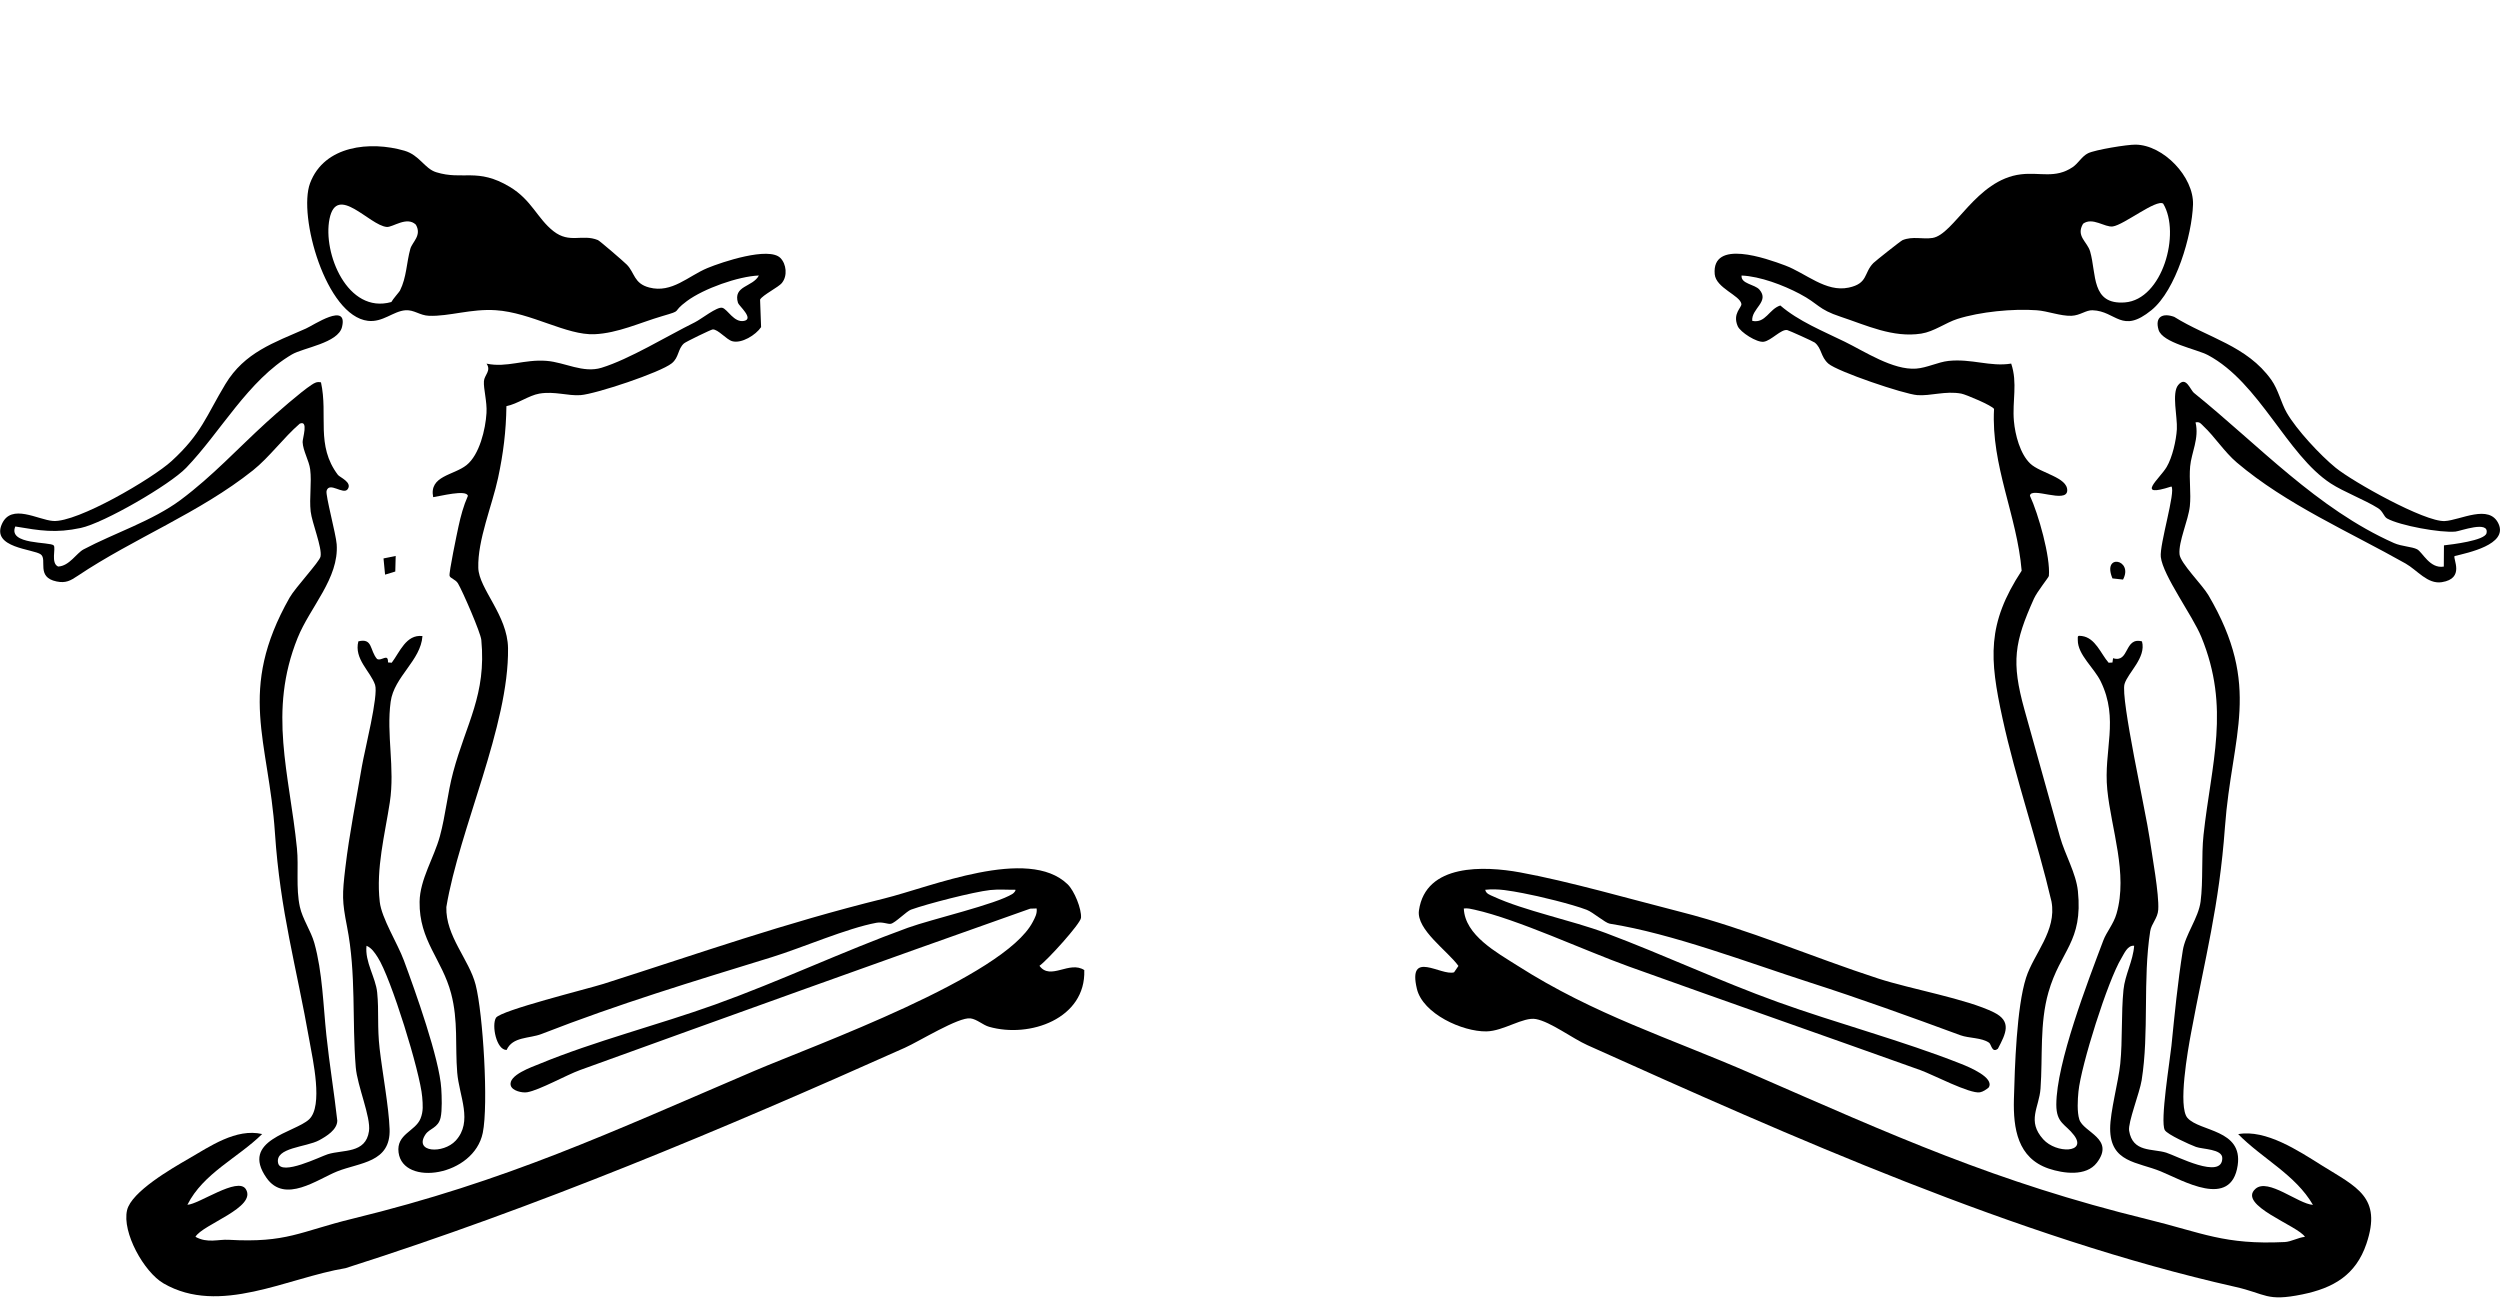 <?xml version="1.0" encoding="UTF-8"?>
<svg id="Ebene_1" data-name="Ebene 1" xmlns="http://www.w3.org/2000/svg" viewBox="0 0 496.92 261.39">
  <path d="M346.17,54.77c-.18,1.66,2.62,1.73,3.55,2.8,2.07,2.41-1.65,3.75-1.43,6.21,2.68.55,3.33-2.35,5.58-3.06,3.61,3.12,8.49,5.09,12.82,7.21,3.98,1.95,9.58,5.67,14.17,5.34,2.17-.16,4.37-1.31,6.43-1.53,4.58-.49,8.33,1.21,12.47.53,1.31,3.87.19,7.43.54,11.41.24,2.72,1.22,6.52,3.23,8.45s7.48,2.73,7.37,5.39-7.29-.87-7.41,1.03c1.67,3.57,4.11,12.2,3.76,15.93-.03.27-2.35,3.13-2.97,4.52-3.88,8.65-4.53,12.53-1.89,22.04,2.3,8.26,4.72,16.89,7.07,25.3.99,3.53,3.19,7.21,3.56,10.77,1.04,10.16-3.47,11.75-5.86,20.14-1.77,6.21-1.11,12.78-1.57,19.13-.27,3.76-2.76,6.41.54,10.08,2.61,2.89,8.77,2.71,6.12-.81-1.69-2.24-3.52-2.35-3.52-6.08.02-8.31,6.24-24.4,9.34-32.63.63-1.68,2.04-3.27,2.63-5.33,2.3-7.94-1.07-16.88-1.84-24.67-.77-7.79,2.39-13.93-1.31-21.51-1.31-2.69-4.57-5.29-4.55-8.2,0-.81-.12-.94.82-.81,2.7.37,3.75,3.53,5.31,5.31l.76-.04.12-.86c3.29,1.02,2.18-4.28,5.75-3.34.87,3.24-2.81,6.22-3.47,8.47-.83,2.79,4.25,25.52,4.98,30.63.5,3.51,1.92,11.15,1.72,14.23-.11,1.73-1.36,2.75-1.6,4.29-1.5,9.66-.18,20.08-1.7,29.62-.4,2.5-2.75,8.4-2.49,10.02.71,4.37,4.61,3.51,7.37,4.36,1.93.59,11.17,5.49,11.15,1.08,0-1.82-3.93-1.74-5.23-2.22-1.2-.44-5.72-2.47-6.2-3.35-.96-1.74,1.02-13.79,1.32-16.72.65-6.46,1.25-12.59,2.26-18.98.5-3.17,3.12-6.46,3.54-9.73.53-4.07.14-9.13.58-13.22,1.55-14.27,5.38-25.2-.44-39.38-1.74-4.24-7.62-12.16-8.05-15.88-.28-2.47,2.99-13.03,2.11-14.01-7.33,2.38-2.35-1.51-.95-3.87,1.14-1.93,1.9-5.27,2.03-7.52.14-2.43-1.06-7.16.26-8.77,1.57-1.9,2.36.93,3.17,1.58,12.79,10.32,24.43,23.02,39.72,29.82,1.56.69,3.59.71,4.6,1.24,1.09.57,2.52,3.91,5.31,3.44l.03-4.22c1.5-.17,8.12-.94,8.46-2.42.59-2.59-5.22-.41-6.16-.32-2.91.3-11.08-1.19-13.6-2.6-.67-.38-.81-1.43-1.8-2.05-2.59-1.64-6.81-3.23-9.41-4.92-8.74-5.71-14.14-20.03-24.39-25.5-2.24-1.2-9.06-2.43-9.83-5.04s.85-3.39,3.11-2.57c6.69,4.18,14.47,5.72,19.31,12.53,1.39,1.96,1.93,4.55,3.05,6.51,1.93,3.37,6.7,8.49,9.74,10.96,3.44,2.8,17.7,10.79,21.67,10.59,3.11-.16,8.9-3.5,10.72.59,1.82,4.09-6.12,5.72-8.76,6.37-.37.52,2.1,4.46-2.54,5.19-2.84.44-4.86-2.38-7.2-3.71-11.08-6.26-23.74-11.75-33.54-20.07-2.48-2.11-4.44-5.19-6.6-7.2-.52-.48-.75-.97-1.61-.78.77,3.14-.83,6.05-1.07,8.75s.21,5.3-.06,7.9c-.3,2.83-2.29,7.06-2.05,9.57.17,1.77,4.48,6,5.73,8.11,10.74,18.27,4.65,27.68,3.3,46.08-1.16,15.85-3.94,25.85-6.75,41.02-.6,3.22-2.65,14.65-.69,16.83,2.45,2.74,11.02,2.25,9.97,9.41-1.29,8.77-10.95,2.98-15.28,1.21-4.67-1.92-10.05-1.74-10.07-8.5,0-3.38,1.65-9.33,2.01-12.9.48-4.76.16-9.9.64-14.7.3-3,1.91-5.74,2.12-8.76-1.33-.11-1.98,1.57-2.54,2.49-2.71,4.46-8.01,21.28-8.53,26.5-.16,1.59-.3,4.05.17,5.54.82,2.6,7.14,3.81,3.49,8.6-2.12,2.78-6.65,2.15-9.55,1.18-6.22-2.1-7.09-7.98-6.94-13.81.17-6.44.54-18.24,2.41-24.12,1.54-4.82,6.14-9.34,5.06-15.16-2.83-12.13-7.1-24.29-9.74-36.43-2.59-11.88-3.13-18.75,3.81-29.33-.92-11.03-6.1-20.87-5.49-32.15-.33-.66-5.6-2.88-6.5-3.05-3.15-.59-6.1.5-8.75.3s-15.87-4.68-17.68-6.26c-1.57-1.38-1.28-3.04-2.71-4.19-.3-.24-5.13-2.41-5.46-2.48-1.21-.24-3.18,2.1-4.68,2.32-1.37.2-4.64-1.89-5.17-3.1-1.09-2.54.85-3.7.73-4.43-.28-1.7-5.06-3.15-5.3-5.9-.61-7.02,10.27-3.13,13.99-1.74,4.16,1.56,8.08,5.37,12.63,4.41,3.91-.82,2.97-2.92,4.92-4.89.39-.39,5.46-4.42,5.8-4.55,2.02-.82,3.97-.13,5.94-.43,4.3-.67,8.68-11.6,17.6-12.65,3.79-.45,6.81.9,10.26-1.42,1.13-.76,1.83-2.16,3.07-2.77,1.45-.7,7.77-1.73,9.44-1.71,5.53.06,11.6,6.41,11.42,11.92-.21,6.11-3.38,17-8.25,20.97-5.94,4.85-7,.19-11.72.03-1.32-.05-2.44,1.03-4.19,1.1-2.17.08-4.73-.95-6.91-1.1-4.72-.34-11.24.29-15.77,1.73-2.31.74-4.63,2.51-7.17,2.91-5.64.88-10.89-1.65-16.03-3.35-4.57-1.51-4.25-2.51-8.16-4.57-3.24-1.71-7.83-3.46-11.5-3.62h-.03ZM429.98,40.48c-1.35-.97-7.79,4.21-10.02,4.53-1.6.23-4.03-1.92-5.91-.54-1.47,2.47.83,3.56,1.4,5.51,1.29,4.45.15,10.64,6.91,10.13,7.48-.57,11.13-13.74,7.62-19.62h0Z"/>
  <path d="M155.46,56.21c-.72.89-3.9,2.44-4.38,3.34l.2,5.47c-1.05,1.57-3.88,3.32-5.74,2.8-1.17-.33-2.82-2.4-3.88-2.34-.32.02-5.34,2.45-5.71,2.78-1.26,1.13-.97,2.78-2.42,3.95-2.29,1.85-15.11,6.1-18.13,6.33-2.51.19-5.17-.82-8.21-.3-2.07.36-4.33,2.05-6.53,2.49-.07,5-.62,9.4-1.66,14.27-1.17,5.47-4.09,12.34-3.93,17.88.12,4.17,5.82,9.4,5.91,15.95.21,15.42-9.69,35.98-12.26,51.46-.17,5.77,4.53,10.42,5.82,15.45,1.48,5.76,2.57,23.83,1.42,29.43-1.77,8.63-15.85,10.74-16.74,3.9-.47-3.66,3.33-4.19,4.36-6.72.6-1.48.46-2.78.34-4.31-.4-4.9-6.22-23.74-8.85-27.77-.57-.88-1.21-1.87-2.22-2.28-.36,3.21,1.82,6.28,2.12,9.28.38,3.78-.02,6.77.49,11.19.55,4.76,1.83,11.6,1.98,15.96.23,6.7-5.92,6.62-10.43,8.42-3.9,1.56-10.4,6.49-14.04,1.28-5.29-7.55,5.63-8.97,8.47-11.63,2.84-2.66.72-11.9.09-15.5-2.64-15.04-5.83-25.74-6.88-41.42-1.23-18.47-7.58-28.23,2.9-46.76,1.14-2.02,5.94-7.12,6.16-8.18.36-1.74-1.71-6.75-1.96-8.96-.3-2.73.24-5.71-.1-8.39-.22-1.7-1.42-3.66-1.5-5.4-.04-.71,1.23-4.45-.57-3.67-3.19,2.75-6.06,6.7-9.3,9.28-10.6,8.45-23.72,13.52-34.79,20.94-1.49,1-2.41,1.52-4.23,1.15-4.16-.84-1.8-4.36-3.15-5.38-1.44-1.09-9.91-1.27-7.72-6.07,1.88-4.13,7.14-.8,10.16-.58,4.8.35,19.76-8.43,23.55-11.9,5.97-5.46,6.89-8.98,10.7-15.3,3.81-6.32,9.66-8.24,16.02-11.05,1.5-.66,8.39-5.35,7.16-.3-.78,3.2-7.69,4.11-9.97,5.46-8.69,5.11-14.16,15.41-21,22.52-3.28,3.41-16.35,10.97-20.95,11.96-5.02,1.07-8.06.54-13.02-.29-1.54,3.7,6.99,2.99,7.64,3.77.46.55-.63,3.52.87,4.19,2.23-.09,3.64-2.66,5.06-3.41,6-3.19,13.76-5.69,19.33-9.86,6.33-4.73,11.24-10.12,17-15.37,2.02-1.84,6.9-6.12,8.98-7.47.64-.42,1.07-.67,1.88-.5,1.44,6.59-1.08,12.52,3.37,18.4.36.47,2.9,1.47,1.94,2.83-.86,1.22-3.66-1.58-4.2.34-.24.84,1.87,8.6,2.01,10.61.48,6.76-5.28,12.46-7.77,18.63-5.91,14.68-1.62,26.91-.13,41.81.37,3.67-.24,7.88.58,11.63.53,2.43,2.2,4.77,2.88,7.2,1.61,5.76,1.77,12.44,2.39,18.31s1.54,11.33,2.17,17c-.03,1.8-2.14,3.09-3.59,3.88-2.6,1.41-8.85,1.43-8.17,4.55.57,2.62,8.46-1.33,9.88-1.77,3.02-.94,7.53-.07,8.18-4.58.4-2.8-2.32-8.98-2.63-12.71-.76-9.3.12-18.49-1.74-27.98-.99-5.05-.97-6.26-.32-11.75.79-6.68,2.16-13.43,3.28-20.07.55-3.22,3.33-14.1,2.62-16.21-.9-2.67-4.23-5.13-3.32-8.64,2.89-.71,2.23,1.78,3.71,3.5.89.52,2.24-1.26,2.18.69l.74.06c1.6-2.11,2.86-5.68,6.11-5.3-.33,4.88-5.64,8.05-6.32,13.05-.89,6.54.88,13.11-.17,20-.98,6.41-2.76,13.11-2,19.77.37,3.29,3.51,8.18,4.8,11.66,2.25,6.07,7.07,19.54,7.43,25.47.1,1.54.19,4.32-.13,5.75-.47,2.1-2.19,2.13-3.01,3.36-2.39,3.6,3.54,3.91,6.01,1.23,3.47-3.78.69-8.81.3-13.51-.44-5.37.23-10.28-1.22-15.76-1.8-6.8-6.36-10.46-6.26-18.2.06-4.45,2.88-8.78,4.03-13.01s1.51-8.51,2.64-12.75c2.6-9.73,6.63-15.38,5.6-26.29-.13-1.43-3.7-9.65-4.64-11.24-.48-.81-1.56-1-1.67-1.51-.15-.65,1.46-8.36,1.77-9.79.45-2.09,1-4.13,1.87-6.09-.24-1.34-5.63.09-6.9.25-.84-4.26,4.06-4.32,6.63-6.37,2.57-2.05,3.78-7.11,3.97-10.36.14-2.26-.62-4.79-.51-6.34.09-1.22,1.5-2.05.52-3.47,4.06.86,7.47-.91,11.96-.55,3.6.29,7.24,2.49,10.89,1.37,5.54-1.7,12.95-6.26,18.56-9.04,1.29-.64,4.4-3.15,5.45-2.88s2.33,3.02,4.34,2.6-1.05-3.01-1.22-3.57c-1.05-3.46,2.94-3.12,4.15-5.45-4.13.17-10.96,2.61-14.29,5.07-3.33,2.46-.54,1.72-4.94,3.01-4.4,1.29-8.78,3.38-13.42,3.59-5.6.25-12.59-4.3-19.63-4.77-4.89-.33-9.27,1.25-13.27,1.11-1.88-.07-2.96-1.23-4.71-1.1-2.44.19-4.5,2.45-7.45,2.1-8.34-.99-13.93-20.87-11.5-27.36,2.82-7.54,12.01-8.41,18.74-6.46,3.04.88,4,3.56,6.33,4.28,5.3,1.65,8.18-.95,14.61,2.9,4.39,2.63,5.47,6.29,8.7,8.82,3.23,2.53,5.69.49,8.84,1.77.36.15,5.16,4.29,5.74,4.88,1.6,1.63,1.38,3.75,4.47,4.55,4.5,1.17,7.74-2.29,11.55-3.87,2.92-1.21,12.2-4.31,14.5-2.01,1.2,1.2,1.44,3.55.34,4.92v.02ZM79.5,57.76c1.33-2.65,1.29-5.53,2.06-8.3.39-1.38,2.33-2.65,1.1-4.8-1.79-1.74-4.6.55-5.78.45-3.44-.28-9.93-8.7-11.38-1.62-1.39,6.81,3.57,19,12.29,16.54.26-.53,1.57-2,1.71-2.26h0Z"/>
  <path d="M215.52,192.85c.33,9.62-10.84,13.56-18.93,11.24-1.23-.35-2.38-1.49-3.69-1.67-2.34-.31-10.22,4.58-13.04,5.84-36.33,16.25-73.08,31.68-111.18,43.81-11.57,1.91-25.03,9.48-36.17,3.03-3.89-2.25-8.29-10.15-7.25-14.56.87-3.68,8.89-8.29,12.16-10.18,4.31-2.49,9.51-6.14,14.69-4.95-4.84,4.76-11.7,7.78-14.86,14.06,2.24-.06,10.02-5.64,11.61-3.11,2.29,3.64-8.6,7-10.01,9.48,2.4,1.33,4.54.47,6.58.59,11.62.66,14.15-1.63,24.6-4.18,30.92-7.54,51.08-17.08,79.93-29.4,11.94-5.1,49.62-18.63,55.32-29.6.44-.85.91-1.66.77-2.68l-1.27.04c-29.88,10.57-59.7,21.3-89.48,32.08-2.68.97-8.07,3.99-10.49,4.41-1.01.18-2.98-.28-3.28-1.31-.61-2.08,4.28-3.73,5.67-4.31,11.02-4.55,23.64-7.75,34.91-11.8,13.04-4.69,25.45-10.59,38.34-15.27,4.75-1.72,17.62-4.68,20.84-6.76.25-.16.69-.68.52-.8-1.65.03-3.32-.12-4.98.06-3.35.37-12.51,2.73-15.76,3.9-.85.3-3.12,2.63-4,2.81-.6.12-1.6-.43-2.87-.2-5.88,1.09-14.7,4.95-20.81,6.84-15.82,4.88-30.22,9.21-45.77,15.27-2.39.93-5.74.49-6.92,3.17-2.04.03-3.01-4.92-2.12-6.39s18.18-5.74,21.38-6.75c19.49-6.21,35.62-11.98,55.76-16.96,9.34-2.31,28.63-10.43,36.48-2.84,1.35,1.3,2.8,4.9,2.67,6.67-.08,1.16-6.77,8.52-8.26,9.54,2.19,3,5.96-1.12,8.94.87h-.03Z"/>
  <path d="M395.38,207.27c-1.48-1.05-4.03-.88-5.69-1.49-9.94-3.66-20-7.3-29.87-10.47-12.34-3.97-27.43-9.75-39.85-11.71-.92-.15-3.31-2.27-4.59-2.76-2.96-1.13-9.41-2.7-12.62-3.3-2.56-.47-4.89-.96-7.54-.68.13.78.97,1.04,1.59,1.32,6.2,2.87,15.61,4.74,22.43,7.3,11.46,4.3,22.44,9.47,34.09,13.68s24.86,7.7,36.51,12.32c1.54.61,6.67,2.73,5.45,4.68-.48.4-1.13.85-1.75.96-2.01.34-9.39-3.54-11.82-4.41-19.23-6.88-38.74-13.69-57.96-20.6-8.87-3.19-22.02-9.36-30.65-11.29-.72-.16-1.4-.34-2.15-.24.22,5.33,6.57,8.75,10.66,11.36,15.37,9.81,30.18,14.34,46.49,21.45,28.27,12.32,48.38,21.53,78.73,28.97,10.96,2.69,15.28,5.1,27.28,4.52,1.3-.06,2.7-.91,4.03-1.03-1.35-2.21-13.49-6.31-9.83-9.55,2.49-2.21,8.5,3.01,11.42,3.19-3.48-6.01-10.07-9.18-14.86-14.06,5.52-.99,11.98,3.31,16.61,6.21,6.94,4.33,12.02,6.29,8.88,15.58-2.11,6.25-6.6,8.81-12.75,10.07-7.19,1.47-7.17-.12-13.36-1.51-43.26-9.75-88.34-29.88-128.72-48.03-2.99-1.34-7.33-4.64-10.24-5.19-2.52-.48-6.45,2.4-9.86,2.45-4.72.08-12.63-3.49-13.81-8.47-1.86-7.87,4.79-2.51,7.39-3.27l.87-1.27c-2.13-2.99-8.39-7.21-7.85-11.02,1.33-9.38,13.02-8.86,20.07-7.58,9.58,1.74,22.2,5.38,31.95,7.86,13.45,3.42,26.14,8.98,39.29,13.25,6.42,2.09,17.56,4.03,22.99,6.73,3.6,1.79,2.36,4.2.78,7.21-1.18.94-1.3-.86-1.75-1.18h0Z"/>
  <path d="M421.99,115.2l-2.1-.23c-2.13-5.07,4.24-3.78,2.1.23Z"/>
  <polygon points="78.65 110.5 78.57 113.6 76.54 114.22 76.23 111 78.65 110.5"/>
</svg>